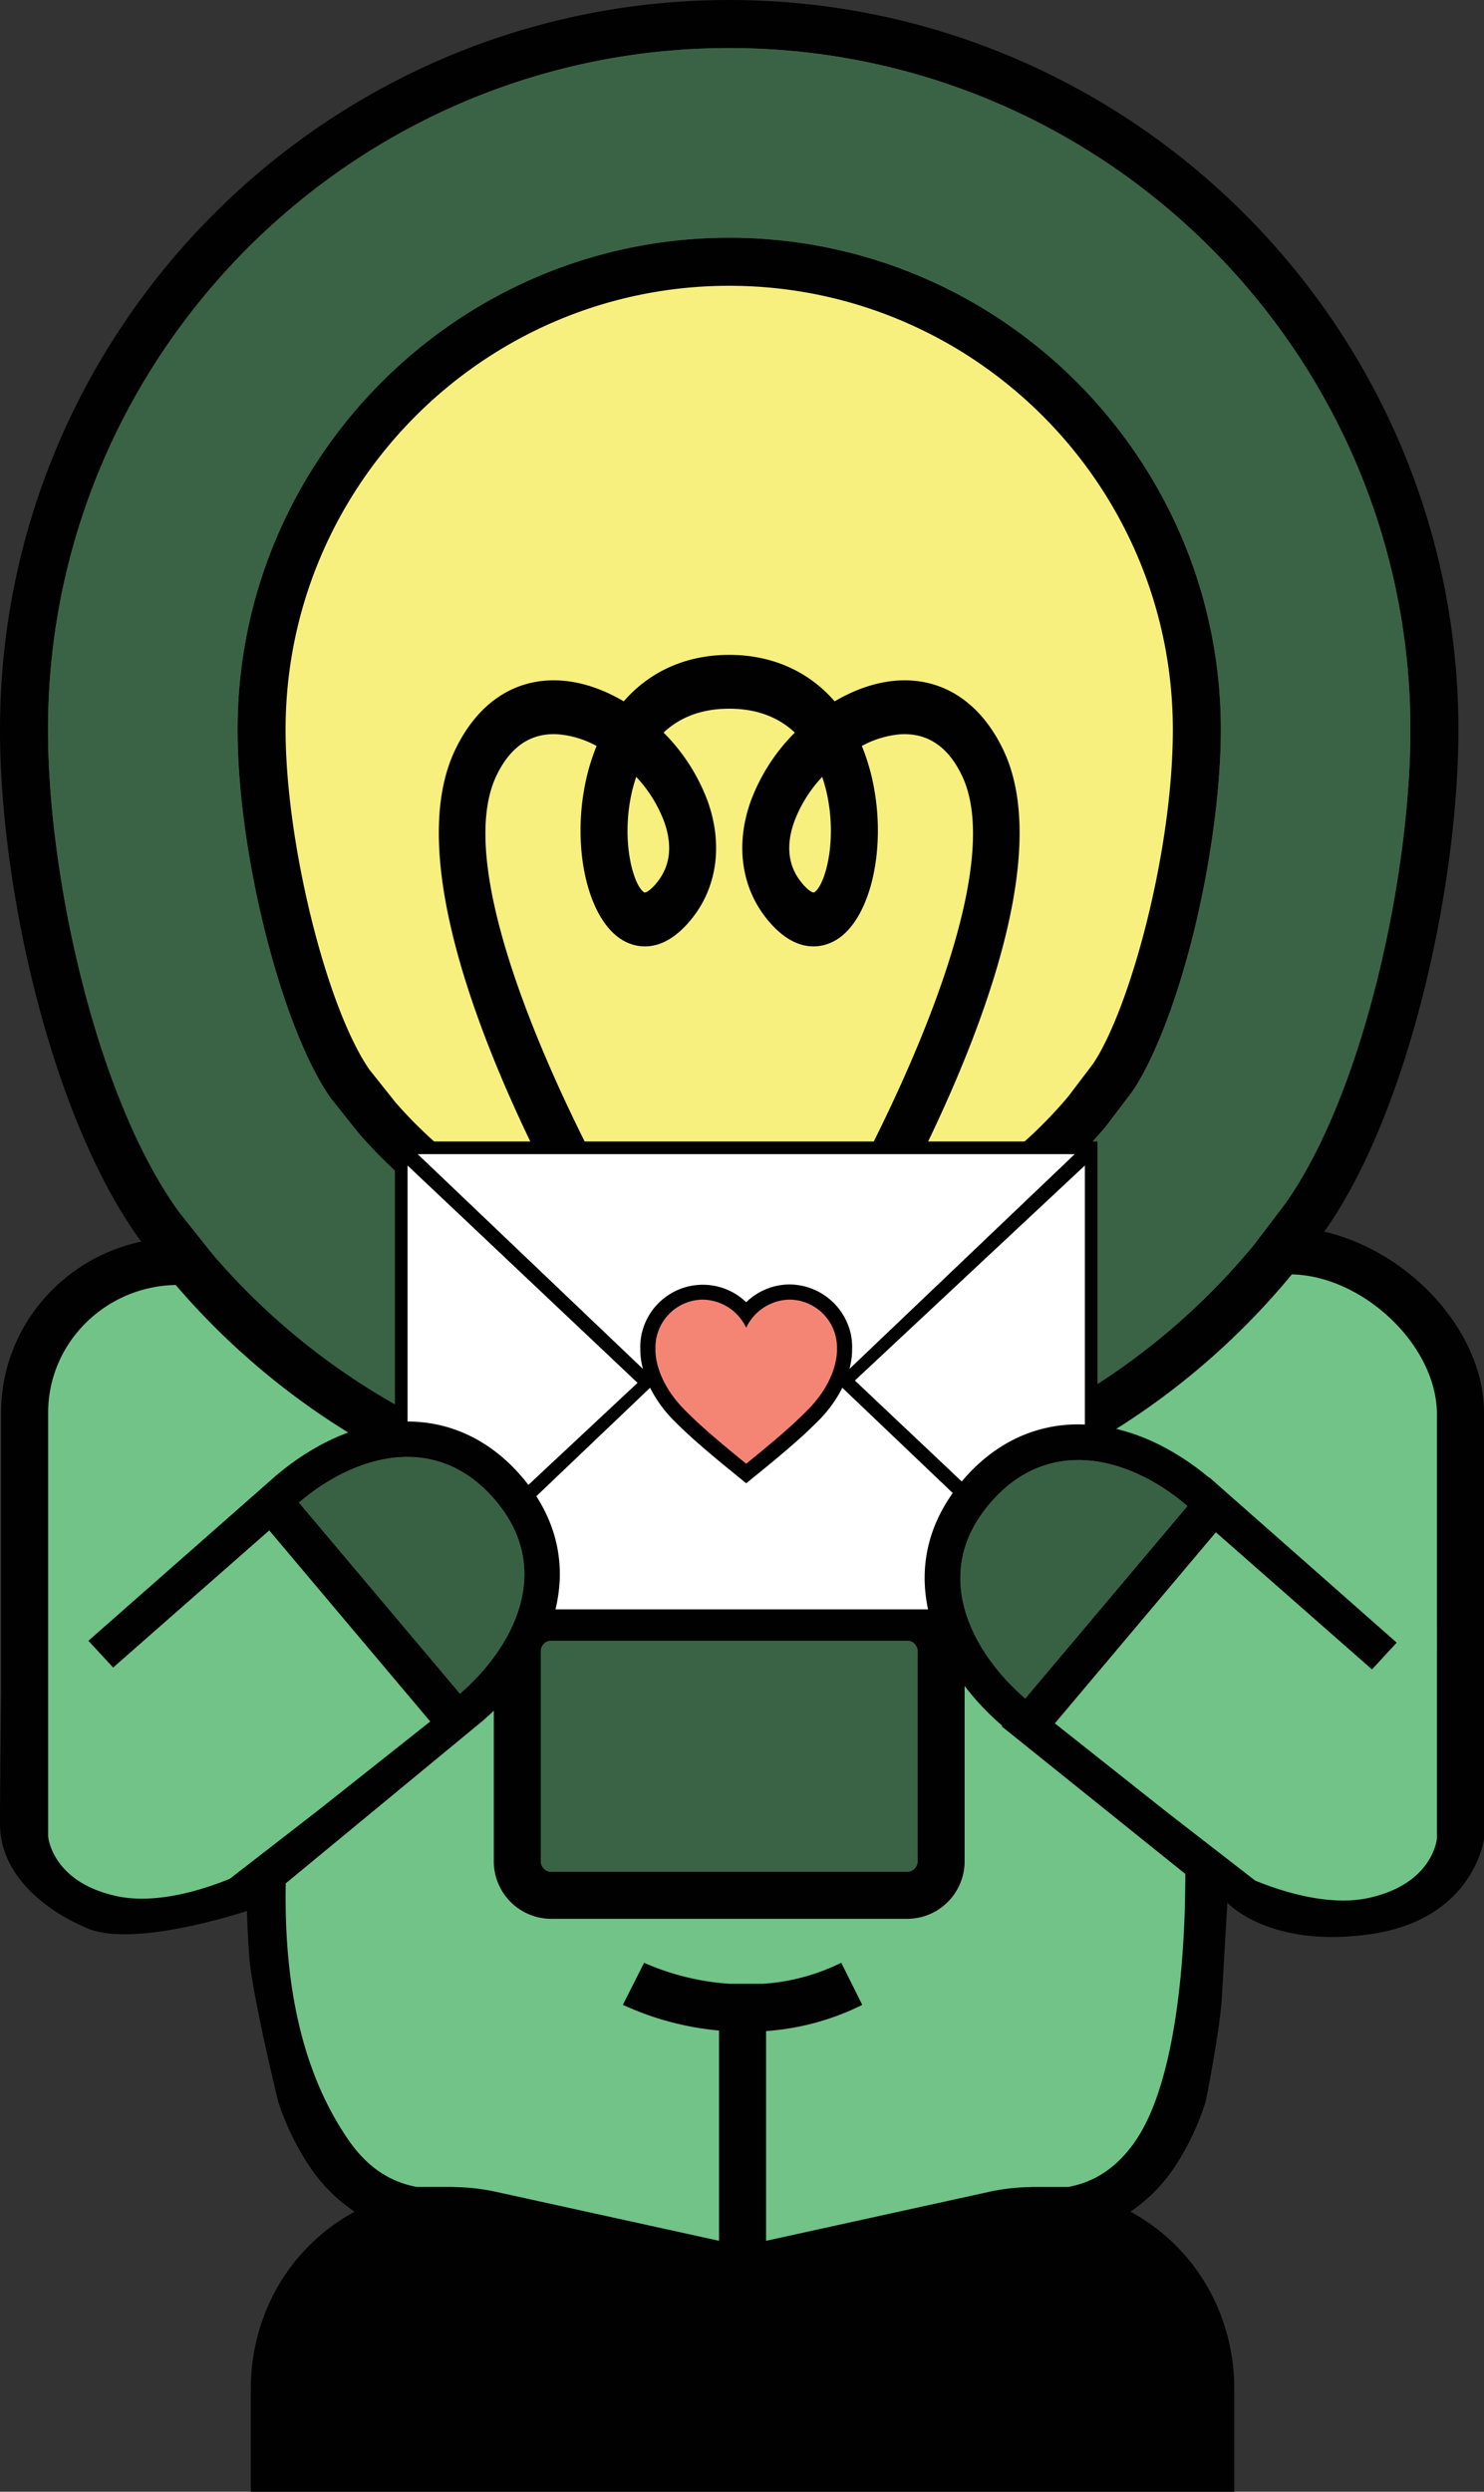 <?xml version="1.0" encoding="UTF-8"?>
<svg xmlns="http://www.w3.org/2000/svg" id="e83a5b0b-688a-4462-b01a-24d830d5df5b" data-name="Ebene 1" width="587.199" height="985.225" viewBox="0 0 587.199 985.225">
  <rect x="0" y="0" width="587.199" height="985.225" fill="#333333" stroke="none"/>
  <defs>
    <style>
      .b52e3016-d165-47ac-9fd0-0e4e36f526db {
        fill: #010101;
      }

      .a3ced656-03df-462b-b243-e48648eae208 {
        fill: #f7f07e;
      }

      .e8ce9103-2fae-41d2-8080-db17c88b3a7a {
        fill: #72c489;
      }

      .a5782bfa-fb60-4e09-a121-0c52802f0c34 {
        fill: #71c388;
      }

      .e2e766fa-4429-414a-8b48-fe0e4b1cac1e {
        opacity: 0.5;
      }

      .ec5e36bf-b832-41ba-a318-c65aca2717c1 {
        fill: #fff;
      }

      .fd00227c-2e36-4a69-a510-63845c969816 {
        fill: #f48575;
      }
    </style>
  </defs>
  <g id="f8d52595-fa5d-4007-8273-f9210f06df00" data-name="Rest">
    <path class="b52e3016-d165-47ac-9fd0-0e4e36f526db" d="M1044.1,985.074V816.441c0-32.126-29.408-63.7-63.207-71.552,33.38-47.074,53.084-136.495,53.084-198.466,0-159.1-129.437-288.535-288.538-288.535S456.9,387.325,456.9,546.423c0,63.7,20.792,154.622,55.89,202.41-31.638,6.66-55.45,34.43-55.45,67.608V927s-.44,33.481-.44,52.148,15.66,33.193,34.543,41.185,63.2-6.891,63.2-6.891-.089,2.447.8,17.114,11.494,58.166,11.494,58.166a105.854,105.854,0,0,0,12.542,25.9,65.766,65.766,0,0,0,17.725,17.767,77.878,77.878,0,0,0-34.759,38.442,81.817,81.817,0,0,0-6.3,31.637v40.643H945.292v-40.643a81.766,81.766,0,0,0-6.3-31.637,77.879,77.879,0,0,0-34.787-38.46,64.724,64.724,0,0,0,17.519-17.717,104.12,104.12,0,0,0,12.282-25.933s5.587-27.935,6.324-40.537l2.223-37.963s16.666,18.334,57.111,12.334S1044.1,985.074,1044.1,985.074Z" transform="translate(-456.901 -257.888)"></path>
    <path class="b52e3016-d165-47ac-9fd0-0e4e36f526db" d="M741.414,1224.5H574.764v-22.028a63.26,63.26,0,0,1,4.866-24.474c11.18-26.832,40.33-41.675,69.312-35.34l92.472,20.292Z" transform="translate(-456.901 -257.888)"></path>
    <path class="b52e3016-d165-47ac-9fd0-0e4e36f526db" d="M921.811,1177.995a63.229,63.229,0,0,1,4.865,24.474V1224.5H760.029v-61.55l92.472-20.292C881.474,1136.3,910.627,1151.158,921.811,1177.995Z" transform="translate(-456.901 -257.888)"></path>
  </g>
  <path class="a3ced656-03df-462b-b243-e48648eae208" d="M706.794,571.683a59.427,59.427,0,0,1,1.85-6.629,53.119,53.119,0,0,1,11.019,17.617c3.383,9.387,2.5,17.429-2.62,23.907-2.673,3.382-4.711,4.463-5.252,4.136C707.69,608.215,702.554,591.071,706.794,571.683Z" transform="translate(-456.901 -257.888)"></path>
  <path class="a3ced656-03df-462b-b243-e48648eae208" d="M782.233,565.054a59.626,59.626,0,0,1,1.849,6.629c4.241,19.388-.9,36.532-5,39.031-.534.322-2.579-.754-5.251-4.136-5.122-6.478-6-14.52-2.622-23.907A53.093,53.093,0,0,1,782.233,565.054Z" transform="translate(-456.901 -257.888)"></path>
  <path class="a3ced656-03df-462b-b243-e48648eae208" d="M683.973,742.748C657.9,695.165,614,602.578,636.98,554.42c8.98-18.814,23.86-28.568,41.771-27.449,8.337.517,16.931,3.484,24.953,8.221,10.307-11.829,24.7-18.375,41.734-18.375s31.425,6.546,41.735,18.375c8.021-4.737,16.613-7.7,24.951-8.221C830,525.862,844.914,535.6,853.9,554.42c22.993,48.189-20.979,140.865-47.044,188.42A176.114,176.114,0,0,0,879.618,691.4l9.818-12.927c14.645-21.938,31.54-84.05,31.54-132.054,0-96.79-78.746-175.535-175.538-175.535S569.9,449.633,569.9,546.423c0,44.485,16.034,109.44,33.082,134.271l10.407,13.071a176.524,176.524,0,0,0,70.579,48.985" transform="translate(-456.901 -257.888)"></path>
  <path class="a3ced656-03df-462b-b243-e48648eae208" d="M710.529,750.418c-26.474-44.935-76.583-145.2-57.206-185.806,5.506-11.538,13.684-17.076,24.419-16.39a38.247,38.247,0,0,1,15.22,4.629,81.733,81.733,0,0,0-4.229,13.668c-5.772,26.4.641,54.647,14.3,62.97,4.254,2.6,15.489,6.956,27.823-8.645,9.91-12.53,12.1-29.4,6.022-46.278a75.4,75.4,0,0,0-17.411-27.02c5.858-5.5,14.173-9.449,25.973-9.449s20.115,3.95,25.971,9.449A75.417,75.417,0,0,0,754,574.566c-6.084,16.879-3.888,33.748,6.021,46.278,12.33,15.6,23.565,11.242,27.823,8.645,13.655-8.323,20.07-36.569,14.3-62.97a81.731,81.731,0,0,0-4.227-13.668,38.243,38.243,0,0,1,15.218-4.629c10.744-.644,18.916,4.852,24.422,16.39,19.382,40.617-30.761,140.927-57.228,185.845a174.715,174.715,0,0,1-69.8-.035" transform="translate(-456.901 -257.888)"></path>
  <g id="ab1fbd45-a371-4060-910a-6e6d678c1348" data-name="Farbe">
    <path class="e8ce9103-2fae-41d2-8080-db17c88b3a7a" d="M745.438,351.888c107.269,0,194.538,87.268,194.538,194.535,0,23.12-4.07,53.288-10.888,80.7-6.613,26.592-15.62,49.8-24.206,62.432L894.46,703.276A196.065,196.065,0,0,1,846.9,744.332l-.5,84.022A269.989,269.989,0,0,0,953.167,749.98l12.4-16.327c30.931-43.846,49.408-129.556,49.408-187.23,0-148.622-120.914-269.535-269.538-269.535h0C596.815,276.888,475.9,397.8,475.9,546.423c0,58.9,19.442,146.295,51.994,190.875l13.177,16.549a270.524,270.524,0,0,0,103.441,74.422l-.614-84.092a196.161,196.161,0,0,1-45.106-38.242L587.73,692.041c-19.369-27.64-36.83-96.417-36.83-145.618,0-107.267,87.27-194.535,194.538-194.535" transform="translate(-456.901 -257.888)"></path>
    <path class="e8ce9103-2fae-41d2-8080-db17c88b3a7a" d="M827.9,754.59a193.819,193.819,0,0,1-165-.128l.205,80.564a269.274,269.274,0,0,0,164.692.07Z" transform="translate(-456.901 -257.888)"></path>
    <path class="a5782bfa-fb60-4e09-a121-0c52802f0c34" d="M925.917,998.827c0,37.84-4.569,83.324-19.574,105.343-7.074,10.385-15.829,16.416-26.746,18.429H864.965v.051a81.11,81.11,0,0,0-16.454,1.826l-88.482,19.416v-82.935a100.91,100.91,0,0,0,38.053-10.356l-8.312-16.652a81.84,81.84,0,0,1-31.149,8.326H745.628a100.76,100.76,0,0,1-33.873-8.313l-4.186,8.313-4.208,8.3a115.207,115.207,0,0,0,38.053,10.17v83.144l-88.482-19.416a81.128,81.128,0,0,0-16.457-1.824v-.053H621.846c-10.971-2.023-19.824-8.094-27.046-18.552-17.28-25.01-25.631-58.493-24.837-101.491l77.854-64.206-81.645-97.056-74.283,65.343,9.778,10.585L563.444,863l63.7,75.556L583,973.519l-35.13,27.212c-10.537,4.315-29.161,10.292-44.87,6.862-25.778-5.63-27.043-23.636-27.043-23.636V816.441c0-27.534,22.554-49.956,50.47-50.484,52.96,61.76,131.465,101,219.011,101,89.526,0,169.659-40.987,222.623-105.178,27.916.528,57.423,27.861,57.423,55.395V984.694s-1.265,18-27.043,23.635c-15.709,3.431-34.333-2.546-44.87-6.861l-35.13-27.213-44.148-34.963L938,863.736l61.778,54.223,9.778-10.586L935.33,841.959l-82.074,98.518ZM815.852,888.021H675.024a22.76,22.76,0,0,0-22.735,22.733v83.092a22.76,22.76,0,0,0,22.735,22.733H815.852a22.759,22.759,0,0,0,22.733-22.733V910.754A22.759,22.759,0,0,0,815.852,888.021Z" transform="translate(-456.901 -257.888)"></path>
    <path class="e8ce9103-2fae-41d2-8080-db17c88b3a7a" d="M218.121,648.749H358.95a4.12,4.12,0,0,1,4.12,4.12v83.09a4.118,4.118,0,0,1-4.118,4.118H218.121A4.118,4.118,0,0,1,214,735.958V652.866A4.118,4.118,0,0,1,218.121,648.749Z"></path>
  </g>
  <g id="b20f1fbb-e6dd-416e-b641-e9cc15383c25" data-name="Dunkel" class="e2e766fa-4429-414a-8b48-fe0e4b1cac1e">
    <path class="b52e3016-d165-47ac-9fd0-0e4e36f526db" d="M745.438,351.888c107.269,0,194.538,87.268,194.538,194.535,0,23.12-4.07,53.288-10.888,80.7-6.613,26.592-15.62,49.8-24.206,62.432L894.46,703.276A196.065,196.065,0,0,1,846.9,744.332l-.5,84.022A269.989,269.989,0,0,0,953.167,749.98l12.4-16.327c30.931-43.846,49.408-129.556,49.408-187.23,0-148.622-120.914-269.535-269.538-269.535h0C596.815,276.888,475.9,397.8,475.9,546.423c0,58.9,19.442,146.295,51.994,190.875l13.177,16.549a270.524,270.524,0,0,0,103.441,74.422l-.614-84.092a196.161,196.161,0,0,1-45.106-38.242L587.73,692.041c-19.369-27.64-36.83-96.417-36.83-145.618,0-107.267,87.27-194.535,194.538-194.535" transform="translate(-456.901 -257.888)"></path>
    <path class="b52e3016-d165-47ac-9fd0-0e4e36f526db" d="M218.121,648.749H358.95a4.12,4.12,0,0,1,4.12,4.12v83.09a4.118,4.118,0,0,1-4.118,4.118H218.121A4.118,4.118,0,0,1,214,735.958V652.866A4.118,4.118,0,0,1,218.121,648.749Z"></path>
  </g>
  <g>
    <rect class="b52e3016-d165-47ac-9fd0-0e4e36f526db" x="156.266" y="451.335" width="278" height="190"></rect>
    <path class="ec5e36bf-b832-41ba-a318-c65aca2717c1" d="M622.167,714.222h260l-89.159,84.943a28.827,28.827,0,0,0,1.059-8.076c.008-.233.014-.467.014-.7a24.083,24.083,0,0,0-.5-4.861l-.036-.4H793.5a25.038,25.038,0,0,0-24.229-19.38h0a24.768,24.768,0,0,0-17.105,7.024,24.793,24.793,0,0,0-41.334,12.356h-.048l-.034.378a24.113,24.113,0,0,0-.5,4.88c0,.235,0,.468.013.7a28.823,28.823,0,0,0,1.06,8.077Z" transform="translate(-456.901 -257.888)"></path>
    <path class="ec5e36bf-b832-41ba-a318-c65aca2717c1" d="M882.167,894.222h-260L714.136,806.6a50.388,50.388,0,0,0,10.048,13.6c6.374,6.384,13.425,12.344,24.2,21.1l3.785,3.076,3.784-3.076c10.773-8.757,17.824-14.716,24.2-21.1A50.409,50.409,0,0,0,790.2,806.6Z" transform="translate(-456.901 -257.888)"></path>
    <polygon class="ec5e36bf-b832-41ba-a318-c65aca2717c1" points="252.266 546.77 161.266 631.785 161.266 460.833 252.266 546.77"></polygon>
    <polygon class="ec5e36bf-b832-41ba-a318-c65aca2717c1" points="338.266 545.849 429.266 460.833 429.266 631.785 338.266 545.849"></polygon>
    <path class="fd00227c-2e36-4a69-a510-63845c969816" d="M769.272,771.749a18.926,18.926,0,0,1,18.809,18.638c0,.249-.01.5-.02.742h0s1.061,11.861-12.138,24.81c-6,6.013-12.713,11.728-23.759,20.707-11.047-8.979-17.759-14.694-23.76-20.707-13.2-12.949-12.137-24.81-12.137-24.81h0c-.01-.246-.019-.493-.019-.742a18.926,18.926,0,0,1,18.808-18.638,19.362,19.362,0,0,1,17.1,11.118h0a19.359,19.359,0,0,1,17.1-11.118" transform="translate(-456.901 -257.888)"></path>
  </g>
  <g>
    <path class="b52e3016-d165-47ac-9fd0-0e4e36f526db" d="M647.632,938.5l.4-.337c13.83-11.905,23.771-26.6,27.993-41.385,5.651-19.791,1.242-38.845-12.75-55.1-12.238-14.217-27.866-21.731-45.195-21.731h0c-23.5,0-42.788,13.523-52.129,21.54Z" transform="translate(-456.901 -257.888)"></path>
    <path class="a5782bfa-fb60-4e09-a121-0c52802f0c34" d="M618.076,833.95c12.047,0,24.143,4.729,34.588,16.864,23.993,27.873,6.992,58.873-13.766,76.742L575.194,852c11.721-10.089,27.259-18.049,42.882-18.05" transform="translate(-456.901 -257.888)"></path>
  </g>
  <g>
    <path class="b52e3016-d165-47ac-9fd0-0e4e36f526db" d="M936.06,842.773c-9.41-8.076-28.842-21.7-52.513-21.7h0c-17.456,0-33.2,7.57-45.527,21.891-14.1,16.375-18.536,35.568-12.843,55.505,4.252,14.891,14.267,29.7,28.2,41.689l.4.34Z" transform="translate(-456.901 -257.888)"></path>
    <path class="a5782bfa-fb60-4e09-a121-0c52802f0c34" d="M883.55,835.177c15.738,0,31.39,8.02,43.2,18.183l-64.172,76.111c-20.911-18-38.036-49.228-13.867-77.3,10.522-12.224,22.707-16.99,34.842-16.989" transform="translate(-456.901 -257.888)"></path>
  </g>
  <g class="e2e766fa-4429-414a-8b48-fe0e4b1cac1e">
    <path d="M618.076,833.95c12.047,0,24.143,4.729,34.588,16.864,23.993,27.873,6.992,58.873-13.766,76.742L575.194,852c11.721-10.089,27.259-18.049,42.882-18.05" transform="translate(-456.901 -257.888)"></path>
    <path d="M883.55,835.177c15.738,0,31.39,8.02,43.2,18.183l-64.172,76.111c-20.911-18-38.036-49.228-13.867-77.3,10.522-12.224,22.707-16.99,34.842-16.989" transform="translate(-456.901 -257.888)"></path>
  </g>
</svg>
